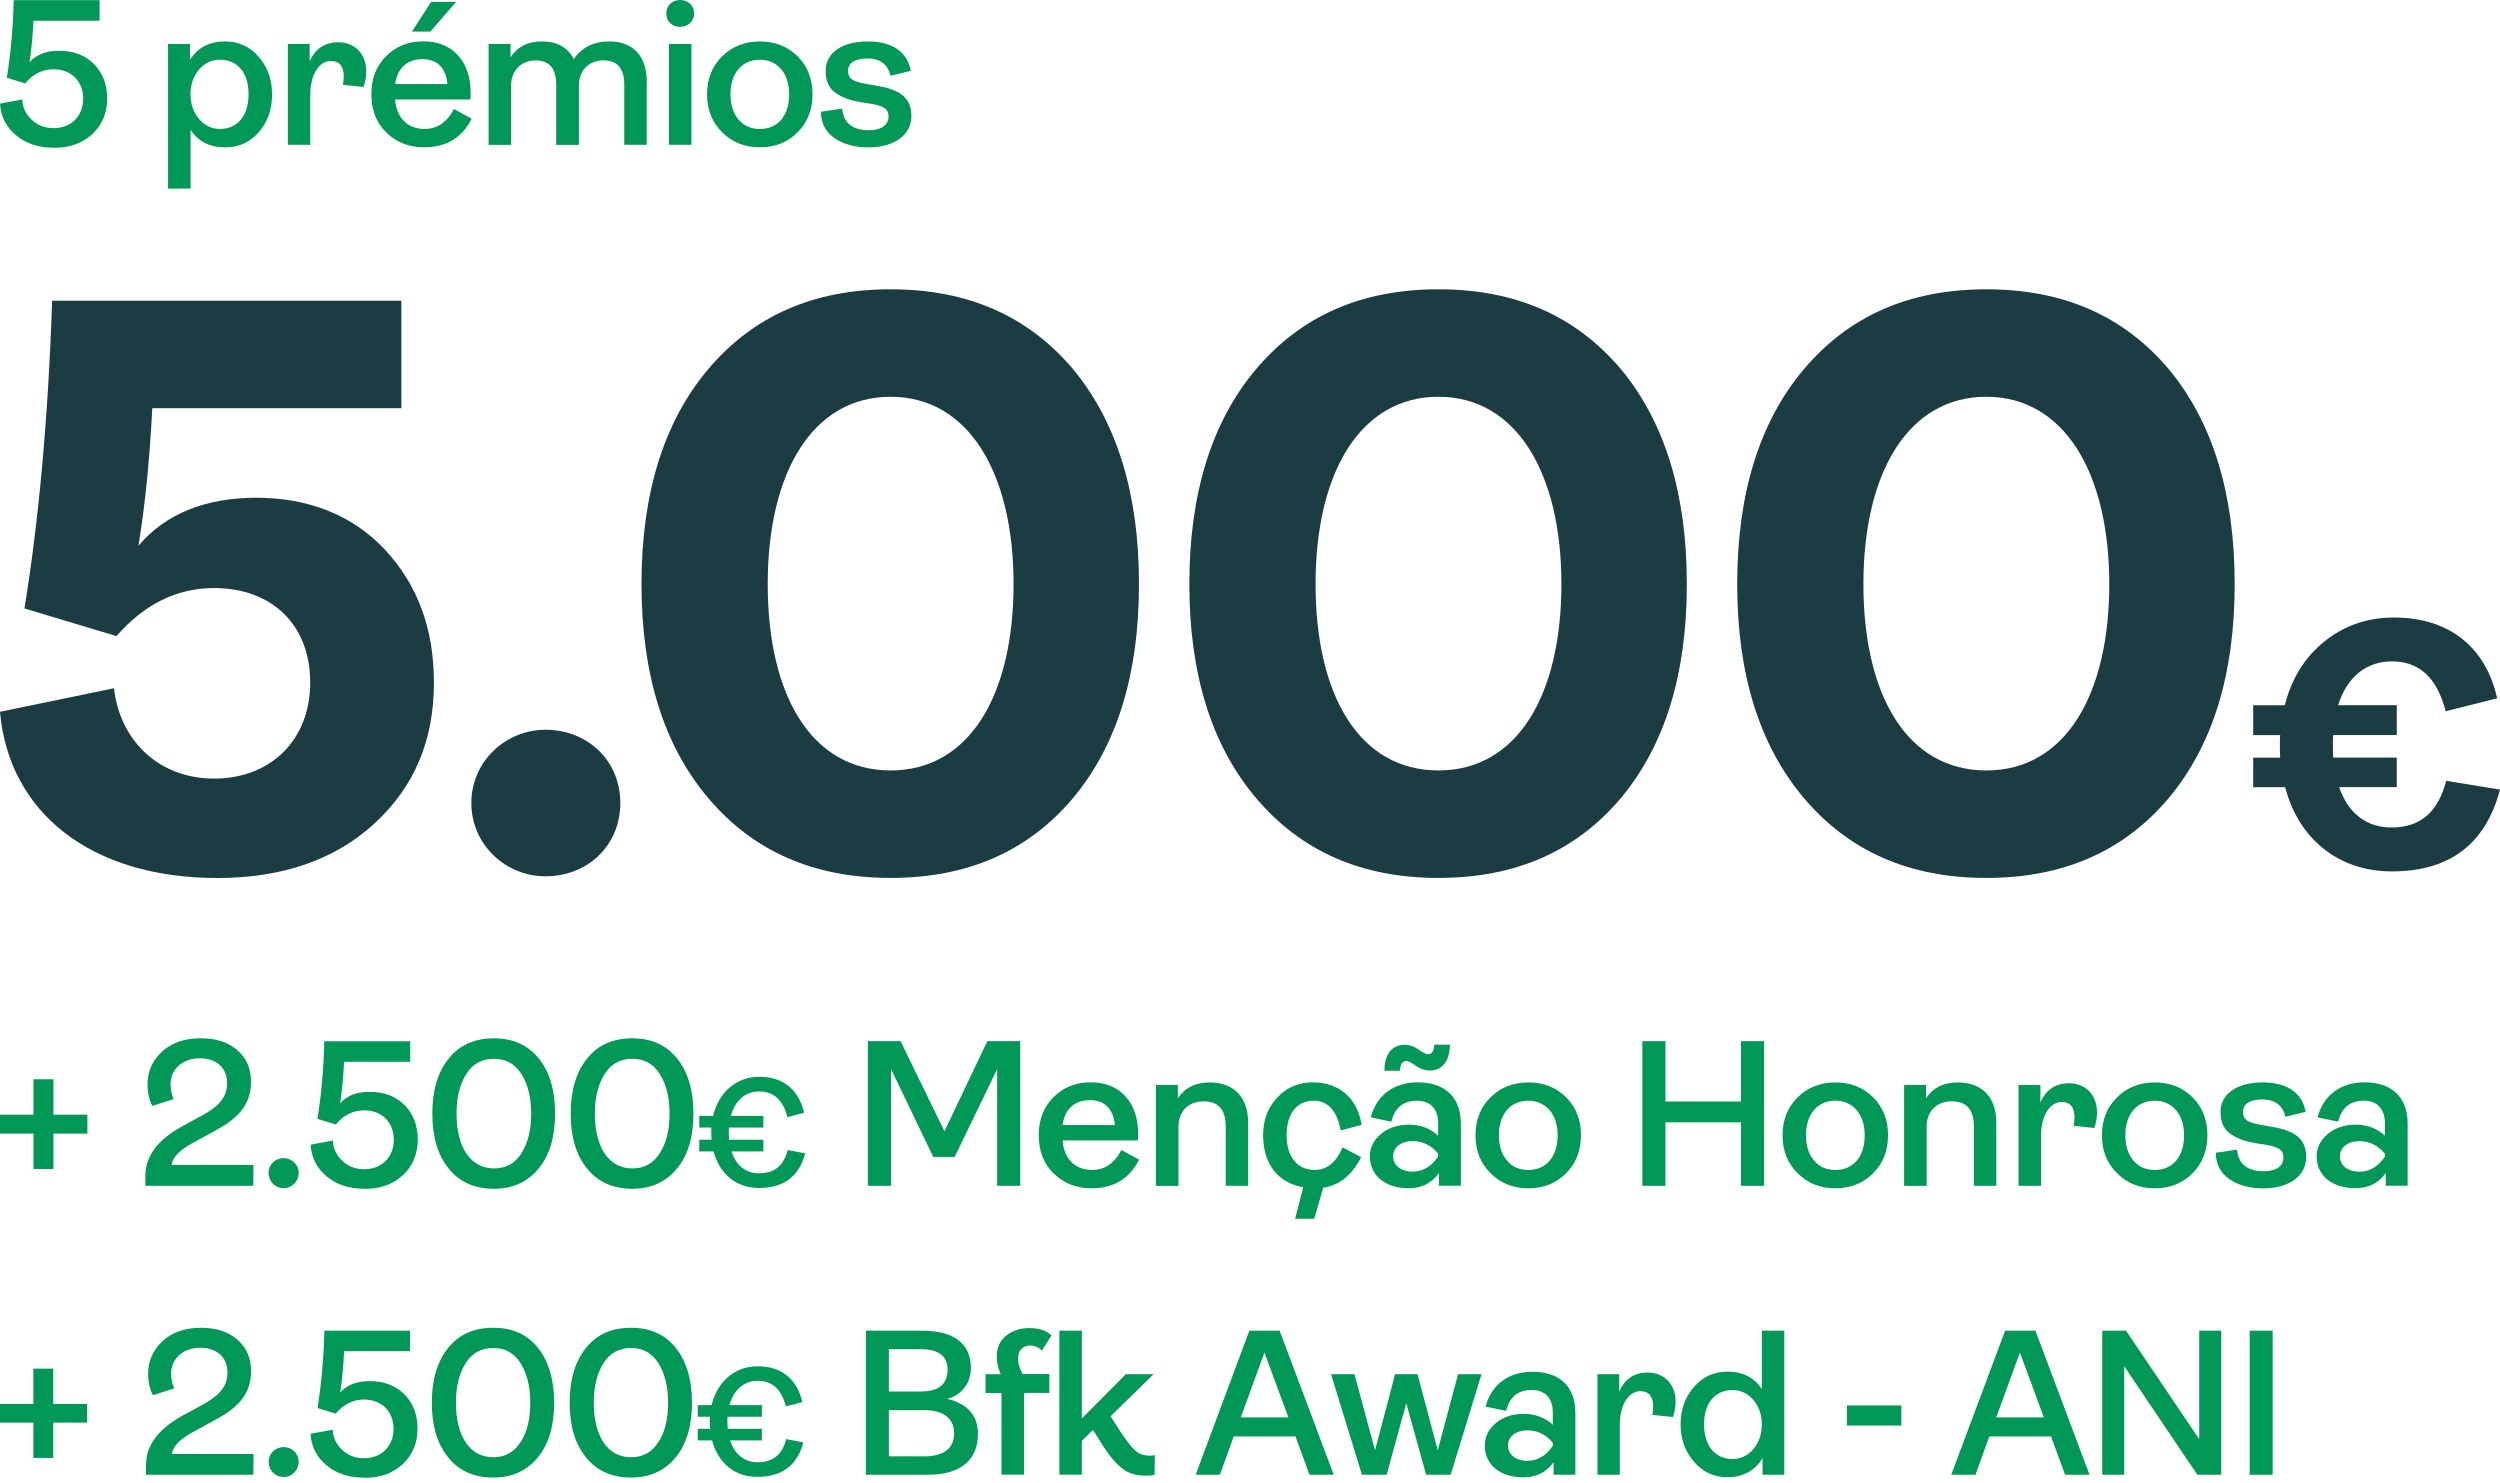 <svg width="450" height="267" viewBox="0 0 450 267" fill="none" xmlns="http://www.w3.org/2000/svg">
<path d="M9.731 26.587C6.922 26.587 4.634 25.834 2.882 24.342C1.115 22.88 0.145 20.968 0 18.651L4.011 17.898C4.055 19.288 4.605 20.519 5.691 21.533C6.733 22.546 8.051 23.068 9.659 23.068C12.801 23.068 14.973 20.896 14.973 17.753C14.973 14.611 12.801 12.468 9.659 12.468C7.631 12.468 5.908 13.322 4.532 15.017L1.231 14.003C1.94 9.543 2.36 4.895 2.462 0.029H17.927V3.736H6.024C5.879 6.545 5.647 9.05 5.314 11.194C6.545 9.803 8.341 9.137 10.629 9.137C13.221 9.137 15.306 9.919 16.928 11.541C18.506 13.149 19.288 15.219 19.288 17.753C19.288 20.288 18.39 22.474 16.624 24.125C14.857 25.776 12.54 26.601 9.731 26.601V26.587Z" fill="#009757"/>
<path d="M30.25 33.928V7.906H34.189V10.788C35.579 8.573 37.664 7.458 40.517 7.458C42.92 7.458 44.933 8.355 46.541 10.194C48.148 12.033 48.973 14.278 48.973 16.971C48.973 19.665 48.191 21.953 46.584 23.792C44.977 25.631 42.95 26.529 40.56 26.529C37.751 26.529 35.695 25.486 34.305 23.343V33.943H30.265L30.25 33.928ZM44.745 16.957C44.745 13.105 42.761 10.745 39.575 10.745C38.113 10.745 36.839 11.338 35.825 12.54C34.811 13.742 34.29 15.205 34.29 16.957C34.29 18.709 34.811 20.215 35.825 21.417C36.839 22.619 38.113 23.212 39.575 23.212C42.761 23.212 44.745 20.809 44.745 16.957Z" fill="#009757"/>
<path d="M51.812 26.065V7.906H55.736V11.049C56.749 8.761 58.473 7.602 60.906 7.602C63.787 7.602 65.93 9.659 65.93 12.844C65.93 13.742 65.785 14.683 65.438 15.653L61.731 15.277C61.847 14.524 61.876 14.046 61.876 13.786C61.876 11.918 61.094 10.976 59.559 10.976C57.459 10.976 55.852 13.409 55.852 17.044V26.065H51.812Z" fill="#009757"/>
<path d="M84.885 21.388C83.162 24.791 80.309 26.514 76.385 26.514C73.62 26.514 71.332 25.616 69.536 23.849C67.74 22.097 66.843 19.809 66.843 16.957C66.843 14.104 67.74 11.86 69.507 10.107C71.259 8.341 73.475 7.443 76.139 7.443C78.803 7.443 80.889 8.268 82.424 9.948C83.959 11.628 84.712 13.887 84.712 16.696C84.712 17.333 84.712 17.71 84.668 17.898H71.114C71.375 21.2 73.33 23.212 76.429 23.212C78.717 23.212 80.469 22.011 81.714 19.621L84.9 21.373L84.885 21.388ZM71.143 15.132H80.541C80.281 12.251 78.746 10.643 76.009 10.643C73.272 10.643 71.476 12.323 71.143 15.132ZM82.105 0.333L77.457 5.691H74.155L77.602 0.333H82.091H82.105Z" fill="#009757"/>
<path d="M116.41 14.756V26.065H112.37V15.248C112.37 12.323 111.139 10.861 108.619 10.861C106.1 10.861 104.203 12.54 104.203 15.436V26.08H100.119V15.263C100.119 12.338 98.888 10.875 96.412 10.875C93.936 10.875 91.995 12.555 91.995 15.407V26.08H87.955V7.906H91.894V10.31C93.168 8.399 95.036 7.458 97.469 7.458C100.278 7.458 102.19 8.5 103.276 10.643C104.738 8.515 106.867 7.458 109.676 7.458C114.02 7.458 116.424 10.151 116.424 14.756H116.41Z" fill="#009757"/>
<path d="M119.929 2.433C119.929 1.043 120.971 0 122.434 0C123.896 0 124.939 1.043 124.939 2.433C124.939 3.823 123.809 4.837 122.434 4.837C120.971 4.837 119.929 3.823 119.929 2.433ZM120.421 26.065V7.906H124.461V26.065H120.421Z" fill="#009757"/>
<path d="M136.784 26.514C134.047 26.514 131.803 25.616 130.007 23.821C128.168 22.025 127.27 19.737 127.27 16.971C127.27 14.206 128.168 11.918 130.007 10.122C131.803 8.355 134.047 7.458 136.784 7.458C139.521 7.458 141.765 8.355 143.561 10.122C145.357 11.918 146.254 14.206 146.254 16.971C146.254 19.737 145.357 22.025 143.561 23.821C141.765 25.616 139.521 26.514 136.784 26.514ZM136.784 23.212C138.391 23.212 139.666 22.648 140.636 21.533C141.577 20.403 142.055 18.868 142.055 16.957C142.055 13.177 139.926 10.745 136.77 10.745C133.613 10.745 131.484 13.105 131.484 16.957C131.484 18.868 131.976 20.403 132.947 21.533C133.888 22.662 135.162 23.212 136.77 23.212H136.784Z" fill="#009757"/>
<path d="M150.193 24.834C148.586 23.748 147.804 22.17 147.76 20.114L151.583 19.549C151.815 22.126 153.422 23.444 156.42 23.444C158.519 23.444 159.938 22.59 159.938 20.968C159.938 19.65 159.185 19.172 157.202 18.752L155.102 18.419C153.162 18.086 151.989 17.71 150.642 16.884C149.295 16.059 148.615 14.712 148.615 12.772C148.615 9.514 151.54 7.458 156.217 7.458C160.894 7.458 163.37 9.586 163.935 12.743L160.3 13.641C159.808 11.585 158.432 10.527 156.145 10.527C153.857 10.527 152.655 11.353 152.655 12.743C152.655 14.133 153.437 14.654 155.696 15.06L157.795 15.436C161.691 16.073 164.051 17.391 164.051 20.867C164.051 24.342 160.909 26.529 156.304 26.529C153.828 26.529 151.815 25.964 150.193 24.849V24.834Z" fill="#009757"/>
<path d="M0 128.125L20.519 123.882C21.547 133.12 28.425 140.144 38.547 140.144C48.669 140.144 55.837 133.251 55.837 122.854C55.837 112.457 48.944 105.853 38.547 105.853C31.799 105.853 25.949 108.778 20.968 114.498L4.402 109.517C6.893 94.283 8.659 75.806 9.383 54.129H72.244V73.475H27.412C26.977 81.975 26.239 90.185 24.921 98.237C29.758 92.517 36.94 89.592 46.164 89.592C55.388 89.592 63.454 92.662 69.319 98.975C75.183 105.289 78.109 113.195 78.109 122.868C78.109 133.265 74.59 141.621 67.407 148.224C60.225 154.827 50.697 158.042 39.127 158.042C16.407 158.042 1.607 146.312 0 128.154L0 128.125Z" fill="#1C3C44"/>
<path d="M84.842 144.546C84.842 137.074 90.996 131.354 98.179 131.354C105.796 131.354 111.66 136.929 111.66 144.546C111.66 152.162 105.796 157.737 98.179 157.737C90.996 157.737 84.842 152.018 84.842 144.546Z" fill="#1C3C44"/>
<path d="M160.315 158.027C146.399 158.027 135.553 153.191 127.487 143.662C119.422 134.134 115.469 121.246 115.469 105.129C115.469 89.012 119.422 75.965 127.487 66.437C135.553 56.909 146.385 52.072 160.315 52.072C174.245 52.072 185.077 56.909 193.143 66.437C201.049 75.965 205.017 88.853 205.017 105.129C205.017 121.406 201.064 134.149 193.143 143.662C185.077 153.191 174.245 158.027 160.315 158.027ZM182.441 105.129C182.441 85.204 174.376 71.418 160.315 71.418C146.254 71.418 138.189 85.045 138.189 105.129C138.189 125.214 146.095 138.681 160.315 138.681C174.535 138.681 182.441 125.055 182.441 105.129Z" fill="#1C3C44"/>
<path d="M258.928 158.027C245.012 158.027 234.166 153.191 226.1 143.662C218.035 134.134 214.082 121.246 214.082 105.129C214.082 89.012 218.035 75.965 226.1 66.437C234.166 56.909 244.998 52.072 258.928 52.072C272.858 52.072 283.69 56.909 291.756 66.437C299.662 75.965 303.63 88.853 303.63 105.129C303.63 121.406 299.677 134.149 291.756 143.662C283.69 153.191 272.858 158.027 258.928 158.027ZM281.054 105.129C281.054 85.204 272.989 71.418 258.928 71.418C244.867 71.418 236.802 85.045 236.802 105.129C236.802 125.214 244.708 138.681 258.928 138.681C273.148 138.681 281.054 125.055 281.054 105.129Z" fill="#1C3C44"/>
<path d="M357.541 158.027C343.625 158.027 332.779 153.191 324.714 143.662C316.648 134.134 312.695 121.246 312.695 105.129C312.695 89.012 316.648 75.965 324.714 66.437C332.779 56.909 343.611 52.072 357.541 52.072C371.472 52.072 382.303 56.909 390.369 66.437C398.275 75.965 402.243 88.853 402.243 105.129C402.243 121.406 398.29 134.149 390.369 143.662C382.303 153.191 371.472 158.027 357.541 158.027ZM379.668 105.129C379.668 85.204 371.602 71.418 357.541 71.418C343.481 71.418 335.415 85.045 335.415 105.129C335.415 125.214 343.321 138.681 357.541 138.681C371.761 138.681 379.668 125.055 379.668 105.129Z" fill="#1C3C44"/>
<path d="M450 142.127C447.408 151.916 440.964 156.854 430.538 156.854C420.995 156.854 413.798 151.105 411.322 141.693H405.573V136.379H410.439C410.381 135.872 410.381 135.119 410.381 134.033C410.381 133.28 410.381 132.7 410.439 132.324H405.573V126.952H411.264C412.466 122.144 414.87 118.292 418.403 115.454C421.937 112.616 426.107 111.153 430.915 111.153C440.776 111.153 447.408 116.395 449.493 125.692L440.211 128.023C438.691 122.014 435.476 119.045 430.538 119.045C425.991 119.045 422.443 121.826 420.865 126.937H431.421V132.31H419.982C419.924 132.686 419.924 133.251 419.924 134.018C419.924 135.09 419.924 135.857 419.982 136.364H431.421V141.678H421.053C422.632 146.414 426.049 148.948 430.408 148.948C435.519 148.948 438.749 146.414 440.327 140.549L450 142.127Z" fill="#1C3C44"/>
<path d="M15.726 200.644V204.047H9.615V210.418H6.024V204.047H0V200.644H6.024V194.272H9.615V200.644H15.726Z" fill="#009757"/>
<path d="M26.166 213.444V211.678C26.166 208.188 28.295 205.234 32.61 202.845L36.839 200.528C39.72 198.877 40.879 197.226 40.879 194.953C40.879 192.143 38.895 190.493 35.941 190.493C32.799 190.493 30.699 192.549 30.699 195.141C30.699 196.111 30.887 197.009 31.264 197.834L27.412 199.065C26.847 197.979 26.558 196.661 26.558 195.126C26.558 192.882 27.412 190.927 29.135 189.32C30.858 187.712 33.175 186.887 36.144 186.887C38.88 186.887 41.053 187.597 42.703 189.016C44.354 190.435 45.18 192.317 45.18 194.678C45.18 198.428 43.384 201.006 38.924 203.409L34.696 205.726C32.335 207.001 31.061 208.318 30.873 209.694H45.629L45.585 213.444H26.181H26.166Z" fill="#009757"/>
<path d="M48.336 211.128C48.336 209.636 49.538 208.463 51.03 208.463C52.521 208.463 53.767 209.622 53.767 211.128C53.767 212.634 52.565 213.864 51.03 213.864C49.495 213.864 48.336 212.634 48.336 211.128Z" fill="#009757"/>
<path d="M65.641 213.98C62.831 213.98 60.544 213.227 58.791 211.736C57.025 210.273 56.054 208.362 55.91 206.045L59.921 205.292C59.964 206.682 60.514 207.913 61.601 208.926C62.643 209.94 63.961 210.461 65.568 210.461C68.71 210.461 70.883 208.289 70.883 205.147C70.883 202.005 68.71 199.862 65.568 199.862C63.541 199.862 61.818 200.716 60.442 202.41L57.141 201.397C57.85 196.937 58.27 192.288 58.371 187.423H73.837V191.13H61.934C61.789 193.939 61.557 196.444 61.224 198.587C62.455 197.197 64.265 196.531 66.538 196.531C69.13 196.531 71.216 197.313 72.838 198.935C74.416 200.542 75.198 202.613 75.198 205.147C75.198 207.681 74.3 209.868 72.533 211.519C70.767 213.169 68.45 213.995 65.641 213.995V213.98Z" fill="#009757"/>
<path d="M80.773 210.346C78.789 207.913 77.819 204.611 77.819 200.455C77.819 196.299 78.789 192.969 80.773 190.536C82.713 188.103 85.421 186.901 88.897 186.901C92.372 186.901 95.007 188.103 96.991 190.536C98.946 192.969 99.916 196.299 99.916 200.455C99.916 204.611 98.946 207.869 96.991 210.302C95.007 212.735 92.314 213.98 88.897 213.98C85.479 213.98 82.713 212.778 80.773 210.346ZM93.849 207.58C95.007 205.784 95.615 203.424 95.615 200.47C95.615 197.516 95.022 195.155 93.849 193.316C92.69 191.477 91.04 190.58 88.911 190.58C86.782 190.58 85.088 191.477 83.93 193.316C82.771 195.155 82.177 197.516 82.177 200.47C82.177 206.349 84.581 210.317 88.925 210.317C91.054 210.317 92.705 209.419 93.863 207.58H93.849Z" fill="#009757"/>
<path d="M105.68 210.346C103.696 207.913 102.726 204.611 102.726 200.455C102.726 196.299 103.696 192.969 105.68 190.536C107.62 188.103 110.328 186.901 113.803 186.901C117.279 186.901 119.914 188.103 121.898 190.536C123.838 192.969 124.823 196.299 124.823 200.455C124.823 204.611 123.853 207.869 121.898 210.302C119.914 212.735 117.221 213.98 113.803 213.98C110.386 213.98 107.62 212.778 105.68 210.346ZM118.756 207.58C119.914 205.784 120.522 203.424 120.522 200.47C120.522 197.516 119.929 195.155 118.756 193.316C117.597 191.477 115.946 190.58 113.818 190.58C111.689 190.58 109.995 191.477 108.836 193.316C107.678 195.155 107.07 197.516 107.07 200.47C107.07 206.349 109.474 210.317 113.818 210.317C115.946 210.317 117.597 209.419 118.756 207.58Z" fill="#009757"/>
<path d="M144.937 207.609C143.836 211.765 141.056 213.835 136.61 213.835C132.541 213.835 129.529 211.345 128.443 207.247H125.866V205.147H128.081C128.052 204.597 128.023 204.148 128.023 203.844C128.023 203.424 128.023 203.149 128.052 202.961H125.866V200.861H128.356C128.878 198.703 129.877 196.98 131.397 195.706C132.889 194.46 134.67 193.823 136.712 193.823C140.954 193.823 143.778 196.126 144.734 200.296L141.736 201.078C140.954 198.008 139.275 196.459 136.639 196.459C134.206 196.459 132.324 198.066 131.542 200.861H137.407V202.961H131.209C131.18 203.149 131.18 203.438 131.18 203.844C131.18 204.148 131.209 204.597 131.238 205.147H137.407V207.247H131.672C132.469 209.795 134.308 211.2 136.596 211.2C139.289 211.2 140.998 209.984 141.794 207.015L144.893 207.594L144.937 207.609Z" fill="#009757"/>
<path d="M156.217 213.444V187.408H162.096L170.003 203.627L177.721 187.408H183.643V213.444H179.487V192.433L171.842 208.246H167.99L160.387 192.433V213.444H156.232H156.217Z" fill="#009757"/>
<path d="M205.017 208.767C203.294 212.17 200.441 213.893 196.517 213.893C193.751 213.893 191.463 212.996 189.667 211.229C187.872 209.477 186.974 207.189 186.974 204.336C186.974 201.483 187.872 199.239 189.638 197.487C191.39 195.72 193.606 194.822 196.27 194.822C198.935 194.822 201.035 195.648 202.57 197.328C204.104 199.007 204.857 201.266 204.857 204.076C204.857 204.713 204.857 205.089 204.814 205.277H191.26C191.521 208.579 193.476 210.592 196.575 210.592C198.862 210.592 200.615 209.39 201.86 207.001L205.046 208.753L205.017 208.767ZM191.275 202.512H200.673C200.412 199.63 198.877 198.023 196.14 198.023C193.403 198.023 191.608 199.702 191.275 202.512Z" fill="#009757"/>
<path d="M208.072 213.444V195.286H212.011V197.69C213.285 195.778 215.197 194.837 217.702 194.837C222.162 194.837 224.667 197.53 224.667 202.135V213.444H220.627V202.7C220.627 199.746 219.309 198.24 216.659 198.24C214.009 198.24 212.127 199.92 212.127 202.816V213.459H208.087L208.072 213.444Z" fill="#009757"/>
<path d="M241.667 206.523L244.998 208.289C243.39 211.504 241.146 213.343 238.177 213.792L236.57 219.367H233.124L234.586 213.705C230.126 212.952 227.36 209.593 227.36 204.336C227.36 201.599 228.215 199.355 229.938 197.516C231.618 195.72 233.761 194.822 236.338 194.822C240.827 194.822 244.245 197.414 245.099 202.468L241.32 203.482C240.654 199.92 239.032 198.124 236.454 198.124C233.428 198.124 231.589 200.484 231.589 204.336C231.589 208.188 233.5 210.592 236.642 210.592C238.858 210.592 240.494 209.245 241.667 206.508V206.523Z" fill="#009757"/>
<path d="M246.576 208.173C246.576 206.566 247.257 205.219 248.603 204.09C249.921 203.004 251.601 202.439 253.628 202.439C255.656 202.439 257.451 203.105 258.87 204.423V202.207C258.87 199.615 257.48 198.124 255.047 198.124C252.615 198.124 251.036 199.398 250.442 201.903L246.735 201.121C247.749 197.226 250.819 194.822 255.207 194.822C260 194.822 262.954 197.414 262.954 202.236V213.43H259.015V211.142C257.697 212.981 255.873 213.879 253.541 213.879C249.385 213.879 246.576 211.634 246.576 208.145V208.173ZM249.197 192.737C249.197 189.74 250.587 188.06 252.832 188.06C253.686 188.06 254.555 188.364 255.337 188.914C256.119 189.479 256.684 189.769 257.017 189.769C257.726 189.769 258.146 189.204 258.175 188.045H260.984C260.941 191.043 259.594 192.694 257.35 192.694C256.495 192.694 255.627 192.39 254.845 191.839C254.063 191.275 253.498 190.971 253.194 190.971C252.441 190.971 252.035 191.564 251.992 192.737H249.183H249.197ZM258.856 208.202V207.638C257.625 206.146 256.09 205.393 254.28 205.393C252.18 205.393 250.761 206.523 250.761 208.13C250.761 209.737 252.151 210.896 254.28 210.896C256.075 210.896 257.61 209.998 258.856 208.202Z" fill="#009757"/>
<path d="M275.103 213.893C272.366 213.893 270.122 212.996 268.326 211.2C266.487 209.404 265.589 207.116 265.589 204.351C265.589 201.585 266.487 199.297 268.326 197.501C270.122 195.735 272.366 194.837 275.103 194.837C277.84 194.837 280.084 195.735 281.88 197.501C283.676 199.297 284.573 201.585 284.573 204.351C284.573 207.116 283.676 209.404 281.88 211.2C280.084 212.996 277.84 213.893 275.103 213.893ZM275.103 210.592C276.71 210.592 277.985 210.027 278.955 208.912C279.896 207.783 280.374 206.248 280.374 204.336C280.374 200.557 278.245 198.124 275.089 198.124C271.932 198.124 269.803 200.484 269.803 204.336C269.803 206.248 270.295 207.783 271.266 208.912C272.207 210.042 273.481 210.592 275.089 210.592H275.103Z" fill="#009757"/>
<path d="M295.622 213.444V187.408H299.778V198.269H313.375V187.408H317.531V213.444H313.375V202.019H299.778V213.444H295.622Z" fill="#009757"/>
<path d="M330.376 213.893C327.639 213.893 325.394 212.996 323.599 211.2C321.76 209.404 320.862 207.116 320.862 204.351C320.862 201.585 321.76 199.297 323.599 197.501C325.394 195.735 327.639 194.837 330.376 194.837C333.112 194.837 335.357 195.735 337.153 197.501C338.948 199.297 339.846 201.585 339.846 204.351C339.846 207.116 338.948 209.404 337.153 211.2C335.357 212.996 333.112 213.893 330.376 213.893ZM330.376 210.592C331.983 210.592 333.257 210.027 334.227 208.912C335.169 207.783 335.647 206.248 335.647 204.336C335.647 200.557 333.518 198.124 330.361 198.124C327.204 198.124 325.076 200.484 325.076 204.336C325.076 206.248 325.568 207.783 326.538 208.912C327.479 210.042 328.754 210.592 330.361 210.592H330.376Z" fill="#009757"/>
<path d="M342.742 213.444V195.286H346.681V197.69C347.955 195.778 349.866 194.837 352.372 194.837C356.832 194.837 359.337 197.53 359.337 202.135V213.444H355.297V202.7C355.297 199.746 353.979 198.24 351.329 198.24C348.679 198.24 346.797 199.92 346.797 202.816V213.459H342.756L342.742 213.444Z" fill="#009757"/>
<path d="M363.333 213.444V195.286H367.272V198.428C368.286 196.14 370.009 194.982 372.442 194.982C375.323 194.982 377.467 197.038 377.467 200.224C377.467 201.121 377.322 202.063 376.974 203.033L373.267 202.656C373.383 201.903 373.412 201.426 373.412 201.165C373.412 199.297 372.63 198.356 371.095 198.356C368.995 198.356 367.388 200.788 367.388 204.423V213.444H363.348H363.333Z" fill="#009757"/>
<path d="M387.864 213.893C385.127 213.893 382.882 212.996 381.087 211.2C379.248 209.404 378.35 207.116 378.35 204.351C378.35 201.585 379.248 199.297 381.087 197.501C382.882 195.735 385.127 194.837 387.864 194.837C390.6 194.837 392.845 195.735 394.641 197.501C396.436 199.297 397.334 201.585 397.334 204.351C397.334 207.116 396.436 209.404 394.641 211.2C392.845 212.996 390.6 213.893 387.864 213.893ZM387.864 210.592C389.471 210.592 390.745 210.027 391.715 208.912C392.657 207.783 393.135 206.248 393.135 204.336C393.135 200.557 391.006 198.124 387.849 198.124C384.692 198.124 382.564 200.484 382.564 204.336C382.564 206.248 383.056 207.783 384.026 208.912C384.967 210.042 386.242 210.592 387.849 210.592H387.864Z" fill="#009757"/>
<path d="M401.273 212.214C399.665 211.128 398.869 209.549 398.84 207.493L402.663 206.928C402.895 209.506 404.502 210.823 407.499 210.823C409.599 210.823 411.018 209.969 411.018 208.347C411.018 207.03 410.265 206.552 408.281 206.132L406.182 205.799C404.241 205.466 403.068 205.089 401.722 204.264C400.375 203.438 399.694 202.092 399.694 200.151C399.694 196.893 402.62 194.837 407.297 194.837C411.974 194.837 414.45 196.965 415.015 200.122L411.38 201.02C410.888 198.964 409.512 197.907 407.224 197.907C404.936 197.907 403.735 198.732 403.735 200.122C403.735 201.512 404.516 202.034 406.761 202.439L408.861 202.816C412.756 203.453 415.116 204.771 415.116 208.246C415.116 211.721 411.974 213.908 407.369 213.908C404.893 213.908 402.88 213.343 401.258 212.228L401.273 212.214Z" fill="#009757"/>
<path d="M416.999 208.174C416.999 206.566 417.679 205.219 419.026 204.09C420.344 203.004 422.023 202.439 424.051 202.439C426.078 202.439 427.874 203.105 429.293 204.423V202.208C429.293 199.615 427.902 198.124 425.47 198.124C423.037 198.124 421.459 199.398 420.865 201.903L417.158 201.121C418.171 197.226 421.241 194.822 425.629 194.822C430.422 194.822 433.376 197.414 433.376 202.236V213.43H429.437V211.142C428.12 212.981 426.295 213.879 423.964 213.879C419.808 213.879 416.999 211.634 416.999 208.145V208.174ZM429.278 208.217V207.652C428.047 206.161 426.512 205.408 424.702 205.408C422.603 205.408 421.183 206.537 421.183 208.145C421.183 209.752 422.574 210.91 424.702 210.91C426.498 210.91 428.033 210.013 429.278 208.217Z" fill="#009757"/>
<path d="M15.67 252.701V256.076H9.583V262.424H6.007V256.076H0V252.701H6.007V246.353H9.583V252.701H15.67Z" fill="#009757"/>
<path d="M26.281 265.458V263.71C26.281 260.234 28.411 257.301 32.69 254.911L36.909 252.6C39.781 250.953 40.947 249.306 40.947 247.036C40.947 244.243 38.958 242.596 36.025 242.596C32.891 242.596 30.802 244.645 30.802 247.217C30.802 248.181 30.982 249.085 31.364 249.908L27.527 251.134C26.964 250.049 26.663 248.743 26.663 247.217C26.663 244.987 27.527 243.038 29.235 241.431C30.942 239.824 33.252 239 36.185 239C38.917 239 41.087 239.703 42.714 241.129C44.362 242.556 45.185 244.404 45.185 246.754C45.185 250.491 43.397 253.062 38.958 255.453L34.739 257.763C32.389 259.029 31.123 260.335 30.942 261.721H45.647L45.607 265.458H26.281Z" fill="#009757"/>
<path d="M48.359 263.127C48.359 261.641 49.545 260.475 51.051 260.475C52.558 260.475 53.764 261.641 53.764 263.127C53.764 264.614 52.578 265.859 51.051 265.859C49.525 265.859 48.359 264.634 48.359 263.127Z" fill="#009757"/>
<path d="M65.596 265.98C62.803 265.98 60.513 265.237 58.766 263.75C57.018 262.304 56.033 260.395 55.893 258.085L59.891 257.342C59.931 258.728 60.493 259.953 61.578 260.958C62.623 261.962 63.928 262.484 65.536 262.484C68.67 262.484 70.839 260.315 70.839 257.181C70.839 254.047 68.67 251.917 65.536 251.917C63.527 251.917 61.799 252.781 60.433 254.449L57.158 253.444C57.862 249.005 58.283 244.384 58.384 239.522H73.792V243.219H61.94C61.799 246.011 61.578 248.522 61.237 250.652C62.462 249.266 64.25 248.603 66.54 248.603C69.112 248.603 71.201 249.386 72.808 250.993C74.375 252.601 75.158 254.65 75.158 257.181C75.158 259.712 74.254 261.882 72.507 263.529C70.759 265.176 68.449 266 65.636 266" fill="#009757"/>
<path d="M80.683 262.344C78.694 259.913 77.73 256.638 77.73 252.5C77.73 248.362 78.694 245.047 80.683 242.616C82.612 240.185 85.304 239 88.779 239C92.254 239 94.866 240.185 96.835 242.616C98.763 245.047 99.748 248.362 99.748 252.5C99.748 256.638 98.784 259.893 96.835 262.304C94.846 264.734 92.174 265.96 88.779 265.96C85.384 265.96 82.632 264.775 80.683 262.344ZM93.701 259.592C94.866 257.804 95.449 255.453 95.449 252.5C95.449 249.547 94.846 247.196 93.701 245.368C92.536 243.54 90.909 242.636 88.779 242.636C86.65 242.636 84.982 243.54 83.817 245.368C82.672 247.196 82.069 249.547 82.069 252.5C82.069 258.366 84.46 262.304 88.779 262.304C90.909 262.304 92.556 261.4 93.701 259.571" fill="#009757"/>
<path d="M105.493 262.344C103.504 259.913 102.54 256.638 102.54 252.5C102.54 248.362 103.504 245.047 105.493 242.616C107.422 240.185 110.114 239 113.589 239C117.065 239 119.676 240.185 121.645 242.616C123.574 245.047 124.558 248.362 124.558 252.5C124.558 256.638 123.594 259.893 121.645 262.304C119.656 264.734 116.984 265.96 113.589 265.96C110.194 265.96 107.442 264.775 105.493 262.344ZM118.511 259.592C119.676 257.804 120.259 255.453 120.259 252.5C120.259 249.547 119.656 247.196 118.511 245.368C117.346 243.54 115.719 242.636 113.589 242.636C111.46 242.636 109.792 243.54 108.627 245.368C107.482 247.196 106.879 249.547 106.879 252.5C106.879 258.366 109.27 262.304 113.589 262.304C115.719 262.304 117.366 261.4 118.511 259.571" fill="#009757"/>
<path d="M144.607 259.632C143.502 263.77 140.75 265.839 136.31 265.839C132.252 265.839 129.259 263.348 128.174 259.27H125.603V257.181H127.812C127.792 256.638 127.752 256.196 127.752 255.895C127.752 255.473 127.752 255.212 127.772 255.011H125.603V252.922H128.094C128.616 250.772 129.621 249.065 131.127 247.799C132.614 246.553 134.382 245.931 136.431 245.931C140.65 245.931 143.462 248.221 144.426 252.379L141.453 253.143C140.69 250.089 139.002 248.542 136.371 248.542C133.94 248.542 132.071 250.149 131.288 252.922H137.134V255.011H130.946C130.926 255.212 130.926 255.473 130.926 255.895C130.926 256.196 130.946 256.638 130.987 257.181H137.134V259.27H131.429C132.232 261.801 134.04 263.207 136.35 263.207C139.022 263.207 140.73 262.002 141.533 259.049L144.627 259.632H144.607Z" fill="#009757"/>
<path d="M155.857 265.458V239.522H166.002C171.708 239.522 174.761 241.873 174.761 246.232C174.761 249.025 173.013 251.194 170.462 251.797C174.159 252.661 176.027 254.79 176.027 258.105C176.027 262.886 172.813 265.458 167.007 265.458H155.857ZM159.996 250.471H165.781C168.955 250.471 170.563 249.165 170.563 246.554C170.563 244.083 168.955 242.857 165.781 242.857H159.996V250.471ZM159.996 262.143H166.404C169.839 262.143 171.748 260.696 171.748 258.005C171.748 255.313 169.839 253.826 166.304 253.826H159.996V262.143Z" fill="#009757"/>
<path d="M180.265 265.458V250.752H177.393V247.357H180.125C179.643 246.272 179.422 245.228 179.422 244.143C179.422 242.576 179.984 241.351 181.129 240.406C182.254 239.502 183.62 239.06 185.228 239.06C187.056 239.06 188.402 239.502 189.265 240.406L187.538 243.098C186.935 242.496 186.232 242.194 185.368 242.194C184.163 242.194 183.239 243.058 183.239 244.545C183.239 245.328 183.5 246.252 184.062 247.337H188.884V250.732H184.324V265.438H180.265V265.458Z" fill="#009757"/>
<path d="M207.868 261.902L207.828 265.478C207.346 265.598 206.783 265.618 206.161 265.618C204.553 265.618 203.167 265.217 202.102 264.393C200.977 263.569 199.792 262.183 198.567 260.295L196.739 257.382L194.73 259.351V265.438H190.692V239.522H194.73V255.333L202.645 247.357H207.647L199.893 254.931L201.721 257.763C202.846 259.431 203.73 260.596 204.413 261.159C205.056 261.721 205.94 262.022 207.024 262.022C207.366 262.022 207.667 261.982 207.928 261.902" fill="#009757"/>
<path d="M235.712 265.458L233.181 258.547H222.071L219.58 265.458H215.221L224.884 239.522H230.328L240.071 265.458H235.712ZM223.337 255.132H231.915L227.596 243.46L223.337 255.132Z" fill="#009757"/>
<path d="M245.154 265.458L239.589 247.357H243.808L247.504 261.058L251.12 247.357H255.158L258.794 261.058L262.451 247.357H266.669L261.125 265.458H256.705L253.129 252.58L249.594 265.458H245.154Z" fill="#009757"/>
<path d="M267.272 260.194C267.272 258.587 267.935 257.241 269.281 256.136C270.587 255.051 272.274 254.489 274.283 254.489C276.292 254.489 278.08 255.152 279.507 256.458V254.248C279.507 251.676 278.12 250.19 275.69 250.19C273.259 250.19 271.692 251.455 271.109 253.966L267.413 253.183C268.417 249.306 271.471 246.915 275.85 246.915C280.632 246.915 283.565 249.487 283.565 254.308V265.457H279.647V263.187C278.341 265.016 276.513 265.92 274.203 265.92C270.065 265.92 267.272 263.69 267.272 260.214M279.507 260.254V259.692C278.281 258.205 276.754 257.462 274.946 257.462C272.857 257.462 271.431 258.587 271.431 260.194C271.431 261.801 272.817 262.946 274.946 262.946C276.734 262.946 278.261 262.062 279.507 260.254Z" fill="#009757"/>
<path d="M287.542 265.458V247.357H291.459V250.491C292.464 248.221 294.192 247.056 296.602 247.056C299.475 247.056 301.605 249.105 301.605 252.279C301.605 253.183 301.464 254.107 301.122 255.071L297.426 254.69C297.547 253.946 297.567 253.464 297.567 253.203C297.567 251.335 296.783 250.411 295.256 250.411C293.167 250.411 291.56 252.841 291.56 256.458V265.458H287.522H287.542Z" fill="#009757"/>
<path d="M304.94 263.127C303.333 261.299 302.509 259.069 302.509 256.377C302.509 253.685 303.333 251.455 304.94 249.627C306.547 247.799 308.516 246.895 310.906 246.895C313.699 246.895 315.788 247.94 317.134 250.069V239.522H321.172V265.458H317.255V262.464C315.868 264.734 313.739 265.9 310.947 265.9C308.516 265.9 306.547 264.976 304.94 263.147M315.607 260.837C316.612 259.652 317.134 258.145 317.134 256.397C317.134 254.65 316.612 253.183 315.607 251.998C314.603 250.813 313.337 250.21 311.871 250.21C308.697 250.21 306.728 252.56 306.728 256.397C306.728 260.234 308.697 262.625 311.871 262.625C313.317 262.625 314.603 262.022 315.607 260.837Z" fill="#009757"/>
<path d="M342.245 252.982H332.442V256.598H342.245V252.982Z" fill="#009757"/>
<path d="M371.716 265.458L369.185 258.547H358.076L355.585 265.458H351.225L360.928 239.522H366.373L376.116 265.458H371.757H371.716ZM359.321 255.132H367.899L363.58 243.46L359.321 255.132Z" fill="#009757"/>
<path d="M378.406 265.458V239.522H382.685L395.864 259.069V239.522H399.821V265.458H395.522L382.364 245.931V265.458H378.406Z" fill="#009757"/>
<path d="M409.082 239.522H404.944V265.458H409.082V239.522Z" fill="#009757"/>
</svg>

